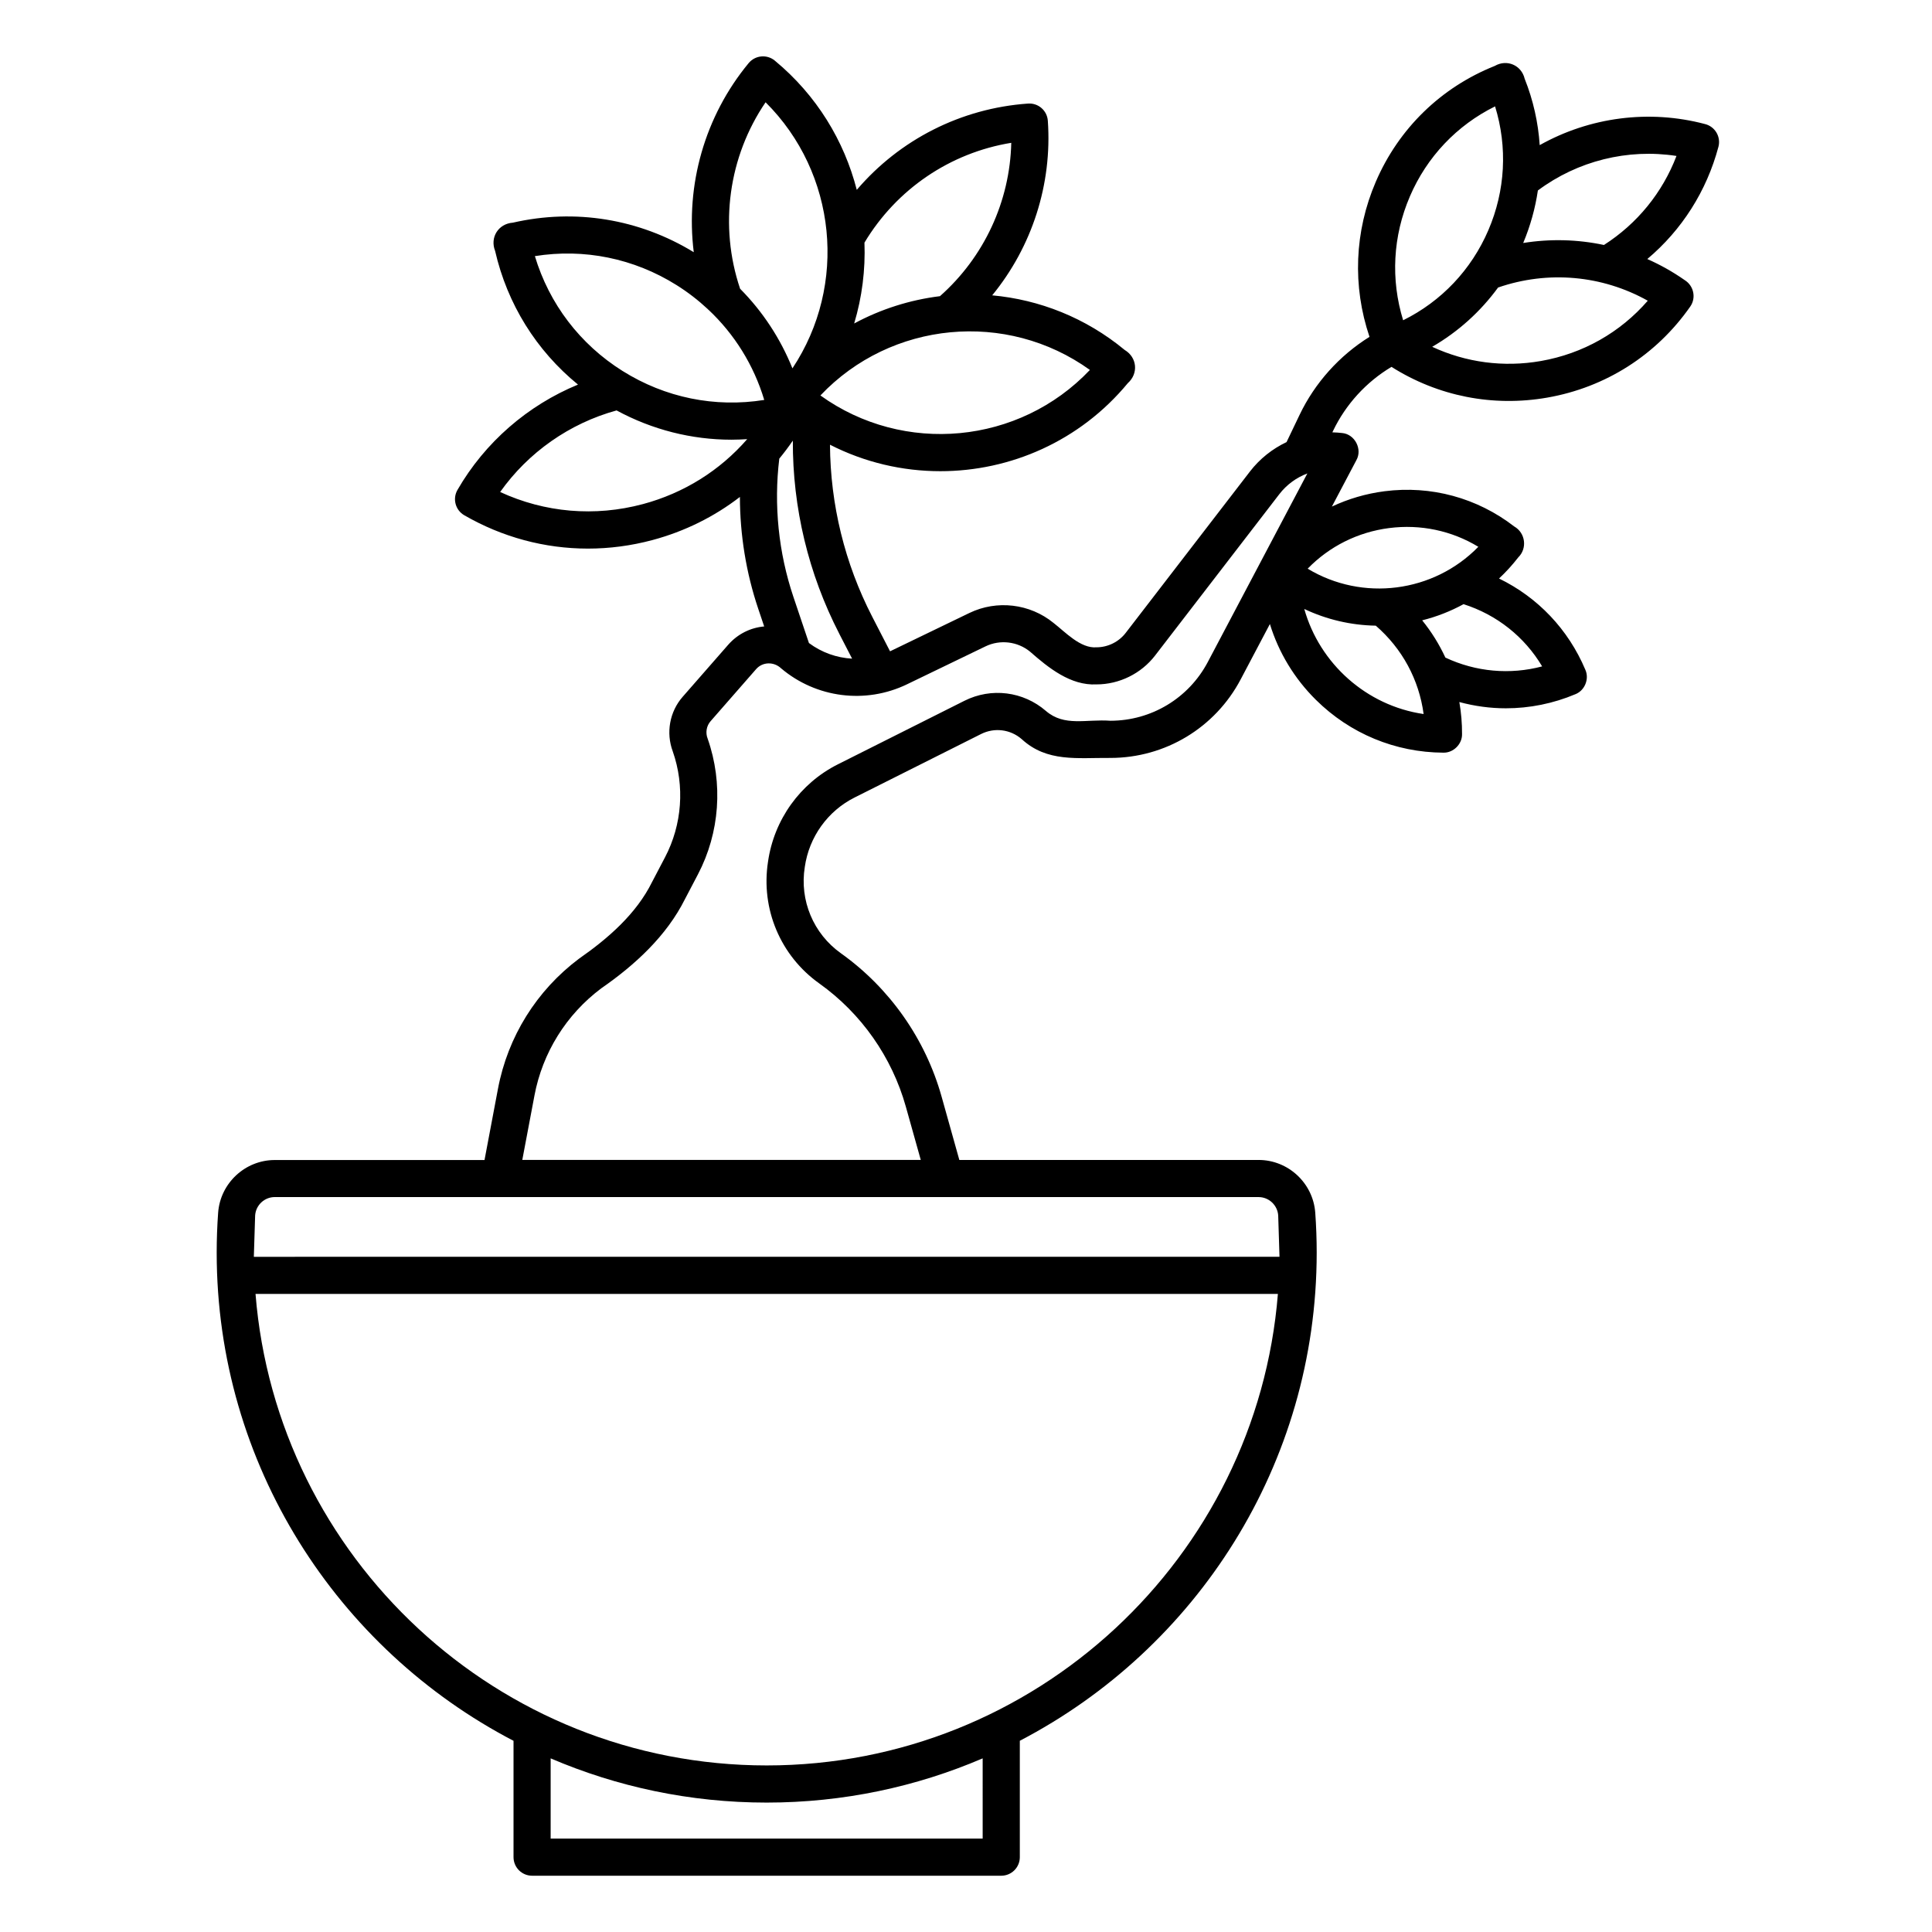 <?xml version="1.0" encoding="UTF-8"?>
<!-- Uploaded to: SVG Repo, www.svgrepo.com, Generator: SVG Repo Mixer Tools -->
<svg fill="#000000" width="800px" height="800px" version="1.1" viewBox="144 144 512 512" xmlns="http://www.w3.org/2000/svg">
 <path d="m280.09 605.32v30.844c0 2.719 2.203 4.922 4.922 4.922h124.33c2.719 0 4.922-2.203 4.922-4.922v-30.844c46.703-24.316 78.676-73.18 78.676-129.38 0-3.508-0.129-7.062-0.383-10.566-0.57-7.836-7.16-13.973-15.008-13.973h-79.312l-4.703-16.785c-4.285-15.285-13.762-28.777-26.688-37.992-7.301-5.195-10.984-14.023-9.566-22.863 1.133-7.953 6.07-14.836 13.203-18.414 10.449-5.242 24.535-12.316 33.516-16.824 3.539-1.777 7.766-1.25 10.762 1.352 6.727 6.18 14.699 4.914 23.531 4.984 14.512-0.012 27.734-7.988 34.504-20.82l7.742-14.664c2.316 7.527 6.457 14.414 12.199 20.098 9.051 8.957 21.043 13.926 33.777 13.992 2.641 0.066 4.984-2.25 4.945-4.894 0.016-2.891-0.23-5.738-0.715-8.52 4.035 1.09 8.172 1.656 12.32 1.656 6.258 0 12.527-1.242 18.461-3.746 2.457-0.98 3.695-4.031 2.621-6.445-4.543-10.77-12.648-19.23-22.887-24.203 1.824-1.707 3.527-3.566 5.086-5.582 2.457-2.402 1.93-6.504-1.051-8.207-9.84-7.602-22.051-10.918-34.387-9.336-4.906 0.629-9.59 2.016-13.941 4.062l6.496-12.309c1.641-2.902-0.418-6.856-3.734-7.18-0.879-0.109-1.758-0.16-2.637-0.184l0.188-0.391c3.367-7.035 8.805-12.973 15.484-16.961 12.309 7.785 26.859 10.672 41.312 8.141 15.434-2.703 28.875-11.266 37.852-24.109 1.637-2.32 0.934-5.543-1.473-7.031-3.148-2.199-6.465-4.059-9.898-5.578 9.141-7.691 15.711-17.969 18.848-29.738 0.336-1.262 0.156-2.606-0.496-3.731-0.656-1.129-1.73-1.953-2.992-2.285-14.879-3.961-30.645-1.855-43.875 5.566-0.395-5.957-1.707-11.883-3.984-17.59-0.863-3.602-4.711-5.258-7.918-3.402-14.273 5.691-25.477 16.602-31.543 30.719-5.652 13.152-6.215 27.621-1.66 41.082-7.973 4.969-14.465 12.176-18.531 20.676l-3.453 7.215c-3.75 1.777-7.098 4.418-9.703 7.797l-32.934 42.781c-1.836 2.383-4.727 3.805-7.731 3.805-4.246 0.355-8.328-4.098-11.375-6.453-6.266-5.125-15.023-6.164-22.312-2.641l-20.812 10.055c-0.07 0.035-0.141 0.059-0.211 0.094l-4.723-9.164c-7.289-14.145-11.094-29.75-11.191-45.578 9.203 4.703 19.238 7.016 29.238 7.016 18.551 0 36.973-7.953 49.691-23.336 2.871-2.559 2.465-6.824-0.836-8.797-10.359-8.566-22.629-13.332-35.105-14.473 10.523-12.859 15.926-29.391 14.742-46.258-0.188-2.711-2.527-4.754-5.25-4.562-17.785 1.246-34.039 9.578-45.383 22.867-3.332-12.984-10.625-25.074-21.723-34.25-1.004-0.832-2.301-1.23-3.598-1.105-1.301 0.121-2.496 0.758-3.328 1.762-11.672 14.117-16.77 32.336-14.551 50.113-14.438-8.824-31.43-11.609-47.949-7.824-3.836 0.281-6.113 3.914-4.695 7.488 3.234 14.102 10.934 26.418 21.965 35.422-13.328 5.496-24.645 15.281-31.934 27.906-1.359 2.356-0.555 5.363 1.801 6.723 10.129 5.848 21.371 8.836 32.762 8.836 5.711 0 11.461-0.75 17.121-2.269 8.539-2.289 16.367-6.184 23.16-11.422 0.02 10.055 1.648 20.113 4.856 29.633l1.578 4.688c-3.555 0.309-6.992 1.949-9.555 4.875l-12.043 13.766c-3.461 3.945-4.469 9.523-2.629 14.469 3.223 9.191 2.481 19.41-2.035 28.035l-3.422 6.527c-4.184 8.508-11.73 15.039-19.398 20.383-11.234 8.426-18.859 20.664-21.465 34.465l-3.566 18.883h-55.586c-7.848 0-14.441 6.137-15.008 13.973-0.254 3.508-0.383 7.062-0.383 10.566 0 56.199 31.969 105.06 78.676 129.38zm271.46-410.84c10.539-7.863 23.828-11.148 36.738-9.152-3.715 9.723-10.391 17.938-19.223 23.594-7.008-1.488-14.258-1.676-21.398-0.527 1.895-4.519 3.188-9.188 3.887-13.914zm29.129 29.211c-7.301 8.418-17.184 14.027-28.309 15.977-9.914 1.738-19.883 0.395-28.824-3.762 6.887-3.984 12.801-9.328 17.465-15.711 13.199-4.562 27.586-3.269 39.668 3.5zm-63.051-27.629c4.512-10.5 12.453-18.859 22.582-23.871 3.332 10.801 2.731 22.312-1.781 32.812-4.512 10.5-12.453 18.859-22.582 23.871-3.332-10.801-2.731-22.312 1.785-32.812zm-113.21 435.18h-114.49v-21.258c17.582 7.539 36.934 11.719 57.246 11.719s39.66-4.18 57.242-11.719zm85.23-325.86c5.922 2.805 12.355 4.312 18.949 4.426 7.012 6.074 11.461 14.332 12.676 23.418-15.129-2.199-27.551-13.348-31.625-27.84zm63.035 15.219c-8.523 2.262-17.57 1.461-25.641-2.336-1.633-3.516-3.684-6.832-6.152-9.871 3.852-0.965 7.531-2.406 10.965-4.285 8.816 2.812 16.148 8.633 20.828 16.488zm-40.531-36.66c8.312-1.066 16.559 0.688 23.621 4.965-11.855 12.164-30.688 14.578-45.23 5.801 5.758-5.922 13.293-9.699 21.605-10.766zm-145.75 27.988 3.414 6.621c-4.074-0.219-8.062-1.625-11.438-4.141l-4.121-12.242c-3.945-11.719-5.227-24.348-3.738-36.625 1.262-1.531 2.461-3.121 3.59-4.773-0.074 17.758 4.121 35.297 12.297 51.16zm66.434-69.891c-18.707 19.742-49.34 22.641-71.418 6.762 18.703-19.742 49.34-22.645 71.418-6.762zm-59.746-33.738c8.516-14.199 22.727-23.812 38.906-26.453-0.355 15.52-7.195 30.289-18.898 40.641-7.898 0.977-15.621 3.402-22.734 7.238 2.102-6.988 2.996-14.234 2.727-21.426zm-26.203-37.199c18.852 18.75 21.801 48.422 7.117 70.516-3.188-7.922-7.891-15.066-13.867-21.098-5.617-16.652-3.074-34.996 6.754-49.418zm-32.512 106.49c-12.75 3.414-25.996 2.262-37.828-3.207 7.449-10.508 18.383-18.191 30.852-21.617 9.457 5.121 19.879 7.758 30.469 7.758 1.379 0 2.766-0.059 4.148-0.148-7.231 8.316-16.762 14.297-27.641 17.215zm-5.375-35.27c-11.293-7.082-19.445-17.797-23.25-30.445 13.035-2.09 26.238 0.586 37.531 7.668 3.008 1.883 5.781 4.035 8.32 6.402 0.012 0.035 0.023 0.07 0.039 0.102l0.051-0.02c6.953 6.516 12.062 14.719 14.84 23.961-13.043 2.086-26.238-0.586-37.531-7.668zm-23.367 192.02c2.148-11.379 8.434-21.473 17.699-28.418 8.914-6.176 17.32-13.875 22.211-23.688l3.422-6.527c5.777-11.031 6.727-24.102 2.578-35.941-0.629-1.57-0.34-3.383 0.777-4.652l12.043-13.77c1.719-1.984 4.719-2.047 6.641-0.227 9.297 7.867 22.391 9.527 33.355 4.231l20.812-10.055c3.856-1.863 8.488-1.312 11.801 1.398 4.863 4.273 10.738 9.031 17.605 8.68 6.039 0 11.84-2.856 15.527-7.641l32.938-42.781c1.938-2.516 4.531-4.394 7.422-5.484l-26.379 49.965c-5.066 9.598-14.957 15.566-25.809 15.574-6.5-0.469-12.156 1.625-17.078-2.582-6.019-5.219-14.508-6.277-21.621-2.703-8.98 4.508-23.062 11.582-33.512 16.824-10.012 5.023-16.941 14.676-18.531 25.812-1.945 12.5 3.285 24.938 13.594 32.273 11.102 7.914 19.246 19.504 22.926 32.633l3.961 14.129h-105.6l3.223-17.055zm-74.016 31.738c0.195-2.719 2.481-4.844 5.195-4.844l260.73 0.004c2.715 0 4.996 2.129 5.195 4.844l0.344 10.98-271.81 0.004 0.344-10.98zm271.04 20.82c-5.602 69.84-64.219 124.96-135.47 124.96-71.254 0-129.88-55.117-135.47-124.96l270.95 0.008z"/>
</svg>